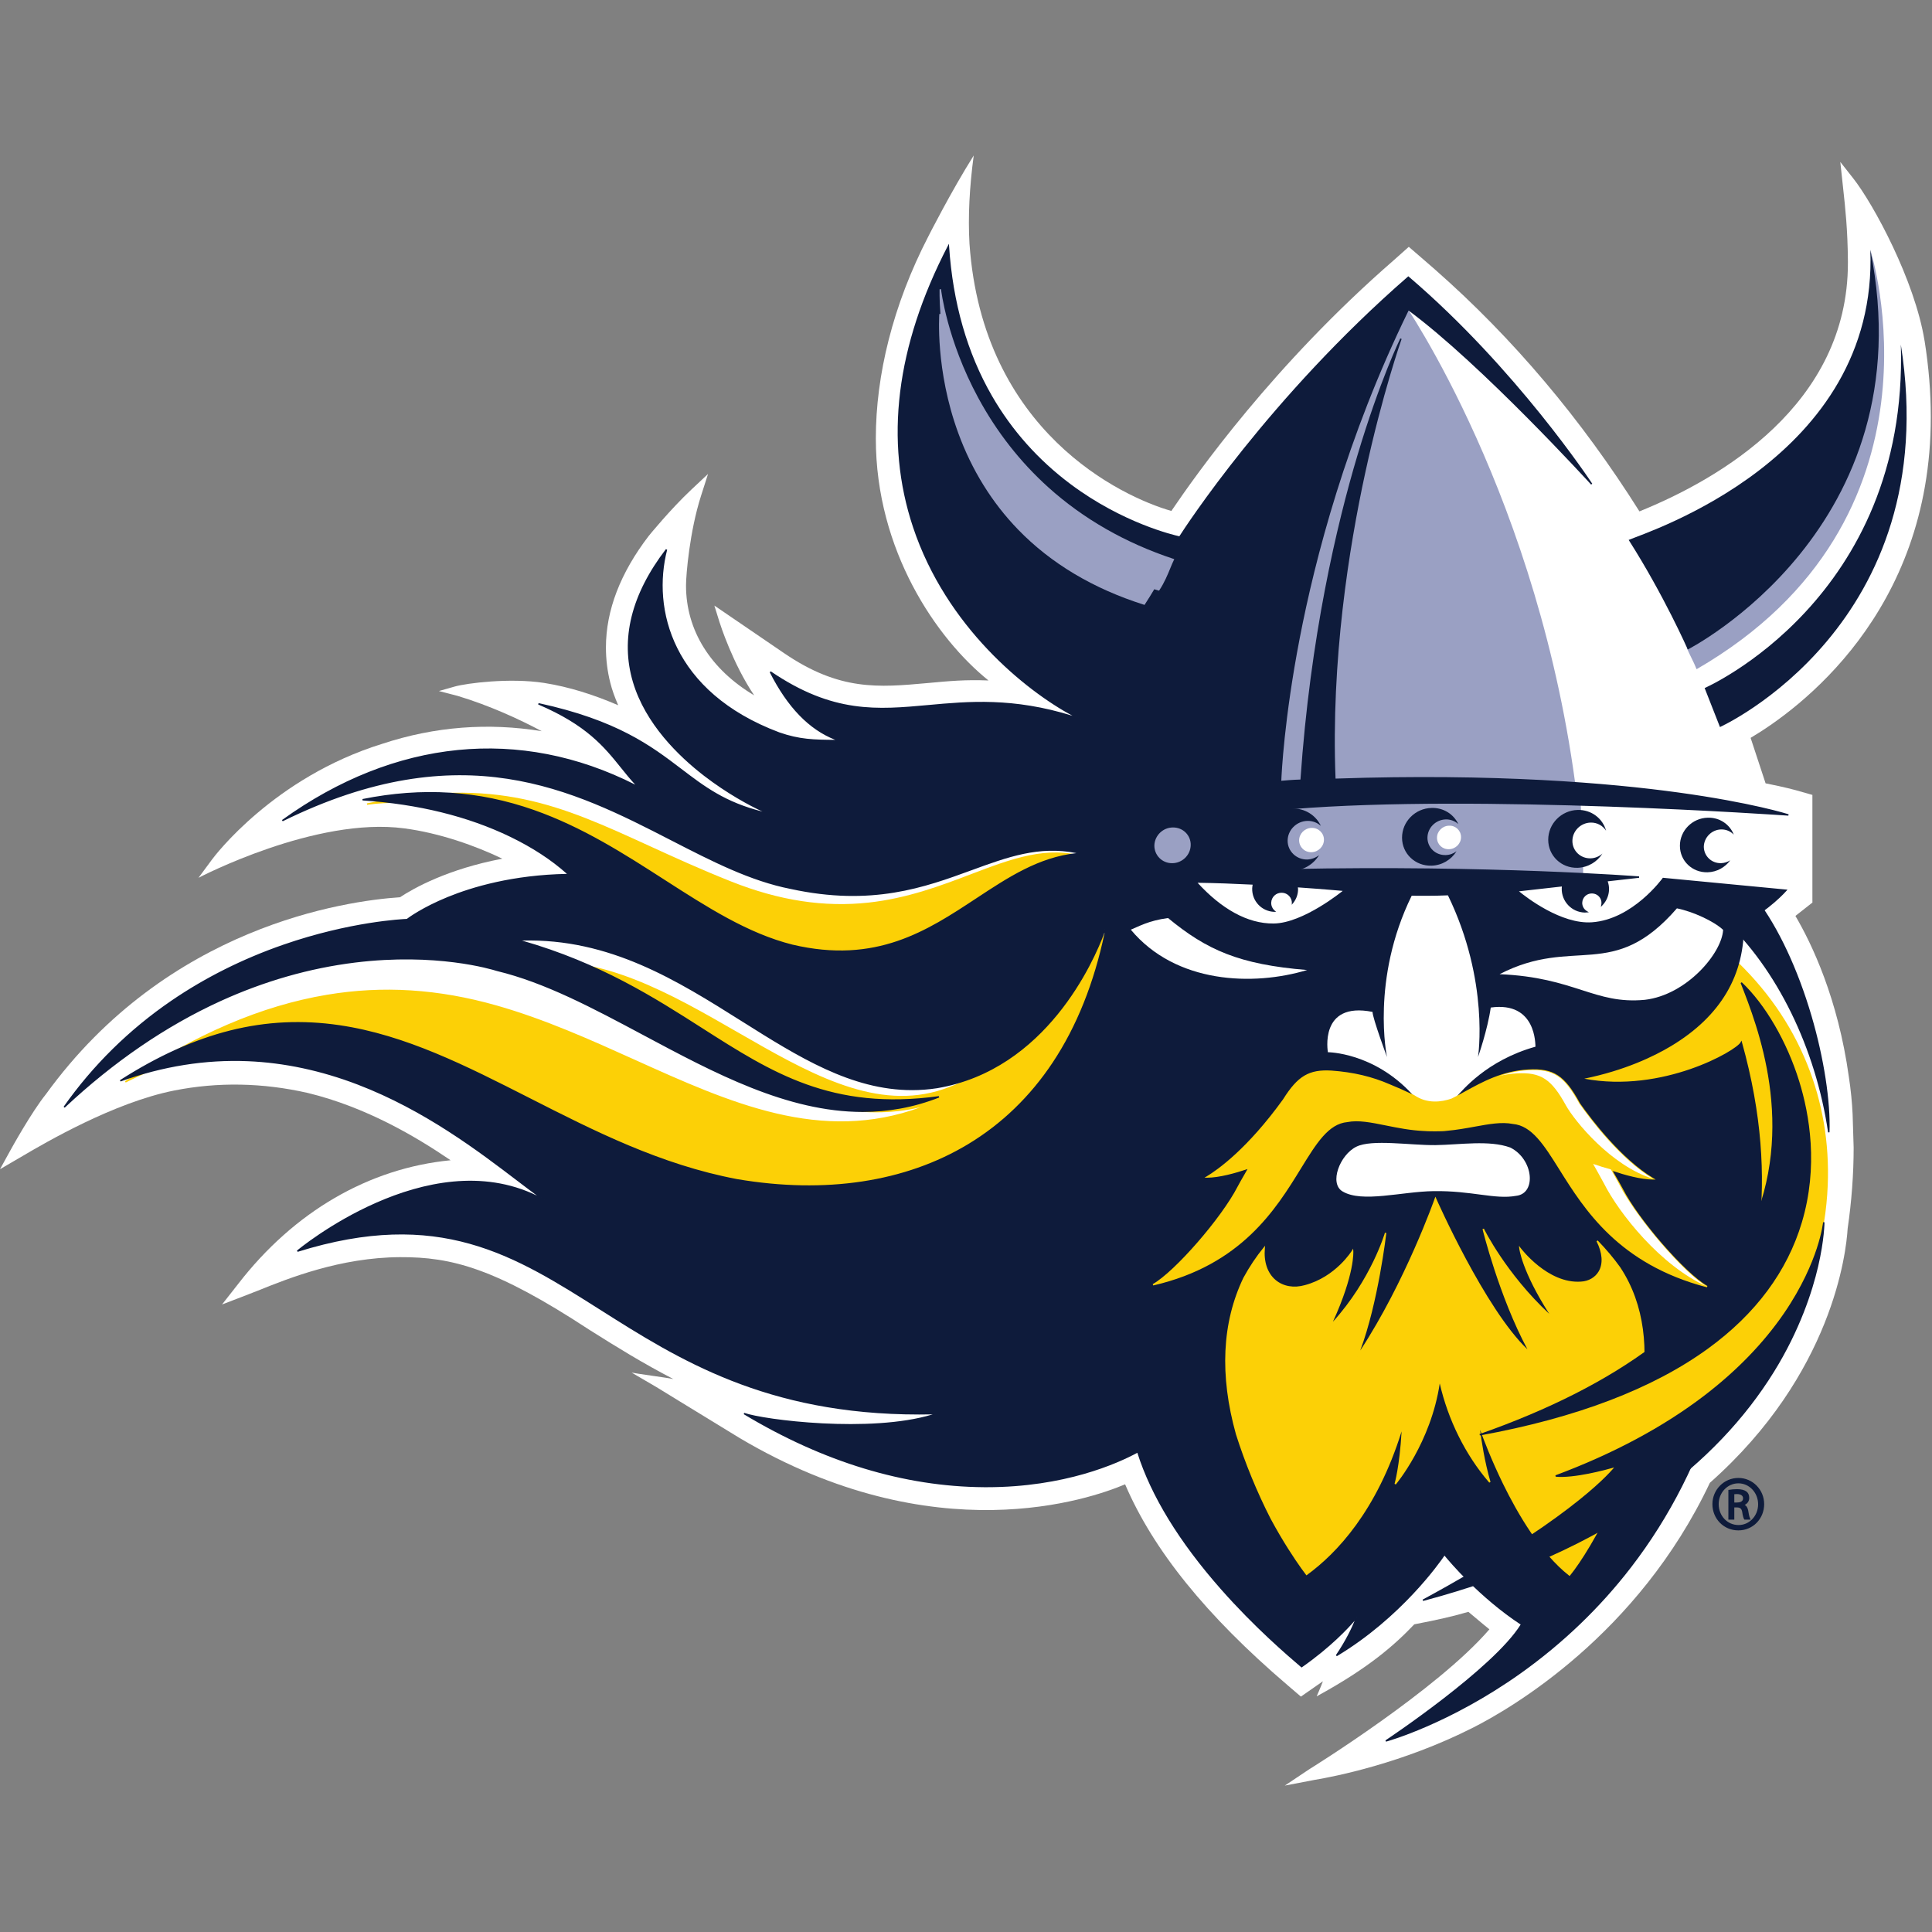 <svg xmlns="http://www.w3.org/2000/svg" xmlns:xlink="http://www.w3.org/1999/xlink" width="200px" height="200px" viewBox="0 0 200 200"><rect x="0" y="0" width="200" height="200" fill="#808080" stroke="none"/><title>augustana-sd</title><desc>Created with Sketch.</desc><g id="augustana-sd" stroke="none" stroke-width="1" fill="none" fill-rule="evenodd"><g id="augustana-sd_BGL" transform="translate(0, 0)"><g id="augustana-sd" transform="translate(0, 16)"><g id="g10" transform="translate(100, 84.425) scale(-1, 1) rotate(-180) translate(-100, -84.425) translate(0, 0.006)" fill-rule="nonzero"><g id="g12"><path d="M96.109,160.387 L96.109,160.387 C92.413,153.243 90.665,145.972 90.665,139.448 C90.665,127.83 96.975,118.705 102.328,114.402 C99.908,114.494 98.361,114.352 96.001,114.132 C90.917,113.674 86.917,113.312 81.181,117.221 L73.951,122.156 L74.475,120.467 C74.543,120.251 75.838,116.174 78.07,112.863 C73.567,115.548 71.016,119.572 71.016,124.235 C71.016,125.369 71.398,129.856 72.568,133.511 L73.294,135.779 L71.557,134.149 C69.415,132.135 67.256,129.488 67.163,129.375 C64.216,125.532 62.726,121.649 62.726,117.82 C62.726,116.577 62.877,115.357 63.171,114.193 C63.361,113.417 63.652,112.634 63.994,111.838 C61.476,112.92 58.954,113.733 56.322,114.148 C52.783,114.696 48.3,114.123 47.056,113.769 C46.157,113.514 45.436,113.308 45.436,113.308 L47.37,112.807 C50.747,111.787 53.868,110.335 56.077,109.152 C50.566,110.05 45.027,109.647 39.562,107.842 C28.342,104.361 22.206,96.22 21.951,95.873 L20.546,93.972 C20.647,94.026 32.695,100.324 41.851,99.091 C45.481,98.619 49.25,97.284 52,95.952 C46.373,94.887 42.836,92.908 41.406,91.961 C35.808,91.585 17.379,89.001 4.753,71.571 C3.252,69.707 1.166,65.925 1.078,65.766 L0,63.807 L2.393,65.205 C4.719,66.569 11.799,70.719 18.038,71.955 C22.546,72.849 27.198,72.765 31.863,71.702 C37.875,70.24 42.998,67.219 46.647,64.735 C38.209,63.916 30.439,59.435 24.629,51.899 L22.986,49.806 L25.056,50.598 L26.685,51.233 C29.874,52.517 35.212,54.667 41.405,54.704 C46.757,54.729 51.253,53.576 60.97,47.21 L61.058,47.154 C63.782,45.434 66.601,43.691 69.71,42.085 C69.241,42.198 65.793,42.655 65.385,42.753 L67.913,41.277 L70.4,39.752 L76.564,35.981 C96.742,24.015 112.9,29.669 116.47,31.19 C119.375,24.402 124.856,17.6 133.258,10.42 L134.668,9.212 C134.668,9.212 136.631,10.579 136.948,10.8 C136.706,10.155 136.299,9.239 136.299,9.239 C141.724,12.197 144.381,14.57 146.407,16.695 C148.769,17.142 150.599,17.567 152.005,17.987 C152.4,17.655 153.564,16.682 153.564,16.682 C153.564,16.682 153.876,16.425 154.183,16.178 C148.803,9.917 135.695,1.792 135.561,1.709 L132.999,0 L136.102,0.594 C138.101,0.926 145.189,2.298 152.488,6 C156.361,7.96 169.557,15.573 177.006,31.345 C189.746,42.626 191.123,55.24 191.267,57.658 C191.676,60.457 191.889,63.294 191.889,66.037 L191.783,69.475 C191.729,70.697 191.596,72.052 191.39,73.386 C190.261,81.501 187.553,87.142 185.861,90.028 C186.382,90.437 187.622,91.412 187.622,91.412 L187.619,91.711 L187.619,102.555 L185.871,103.051 C185.871,103.051 184.831,103.346 182.773,103.754 C182.585,104.323 181.471,107.708 181.223,108.46 C186.116,111.363 199.876,121.343 199.876,141.672 C199.876,144.211 199.664,146.839 199.245,149.484 L199.227,149.581 C198.215,155.816 193.945,163.719 191.837,166.392 L190.507,168.082 L190.788,165.473 C191.036,163.209 191.268,161.072 191.295,157.828 C191.295,157.757 191.295,157.686 191.295,157.616 C191.295,142.932 178.004,135.261 169.715,131.905 C163.722,141.425 156.623,149.844 148.584,156.914 C148.581,156.917 147.432,157.917 147.432,157.917 C147.429,157.918 145.838,159.292 145.838,159.292 L144.272,157.897 C131.854,147.098 123.858,135.78 121.259,131.95 C116.096,133.424 101.714,140.185 100.362,159.608 C100.198,162.393 100.362,165.508 100.8,168.748 C98.462,165.038 96.109,160.387 96.109,160.387" id="path14" fill="#FFFFFF"></path><path d="M161.175,73.05 C169.982,68.374 179.499,74.359 179.499,74.359 C179.499,74.359 185.262,55.318 174.298,34.49 C190.899,47.491 195.045,71.191 179.249,85.755 C177.882,84.853 180.22,79.474 161.175,73.05" id="path16" fill="#FCD006"></path><path d="M179.543,74.473 L179.571,74.38 C179.585,74.333 181.014,69.526 181.084,62.236 C181.147,55.572 180.055,45.423 174.524,34.762 C178.811,38.179 182.393,42.464 184.898,47.171 C187.416,51.908 188.856,57.088 189.06,62.15 C189.235,66.512 188.521,70.714 186.939,74.639 C185.272,78.769 182.683,82.476 179.244,85.66 C179.02,85.481 178.902,85.14 178.742,84.678 C178.395,83.679 177.814,82.008 175.416,79.979 C172.567,77.568 167.839,75.232 161.363,73.035 C165.843,70.723 170.492,71.203 173.617,72.021 C177.047,72.919 179.437,74.406 179.46,74.421 L179.543,74.473 Z M174.344,34.432 L174.232,34.524 C179.888,45.268 181,55.52 180.936,62.228 C180.874,68.947 179.651,73.549 179.456,74.246 C179.003,73.976 176.751,72.69 173.659,71.88 C170.471,71.044 165.711,70.558 161.14,72.985 L160.99,73.065 L161.152,73.12 C167.695,75.327 172.462,77.673 175.321,80.092 C177.687,82.094 178.238,83.678 178.603,84.726 C178.783,85.246 178.914,85.622 179.208,85.816 L179.257,85.848 L179.299,85.809 C182.778,82.602 185.393,78.862 187.075,74.694 C188.667,70.75 189.383,66.527 189.207,62.144 C189.003,57.06 187.557,51.858 185.027,47.102 C182.461,42.277 178.768,37.897 174.344,34.432 L174.344,34.432 Z" id="path18" fill="#FCD006"></path><path d="M37.994,101.605 C55.096,105.219 60.996,99.355 75.666,93.523 C94.458,86.051 102.641,99.091 112.362,96.052 C115.753,91.936 95.032,80.348 88.34,82.046 C71.206,86.812 54.229,103.862 37.994,101.605" id="path20" fill="#FCD006"></path><path d="M40.97,101.88 C44.586,101.88 48.526,101.029 52.922,99.304 C57.951,97.331 63.132,94.409 68.142,91.584 C74.752,87.856 81.587,84.001 88.36,82.117 C90.834,81.49 95.709,82.725 101.082,85.34 C106.271,87.867 110.586,91.016 112.075,93.364 C112.763,94.45 112.845,95.332 112.319,95.988 C108.42,97.198 104.771,95.809 100.547,94.202 C97.482,93.035 94.007,91.713 89.962,91.265 C85.321,90.751 80.636,91.467 75.638,93.454 C72.456,94.719 69.747,95.958 67.127,97.156 C58.339,101.176 51.895,104.123 39.532,101.834 C40.006,101.865 40.485,101.88 40.97,101.88 Z M89.881,81.804 C89.297,81.804 88.774,81.86 88.322,81.975 C81.53,83.864 74.687,87.723 68.069,91.455 C63.064,94.278 57.887,97.197 52.868,99.166 C47.256,101.368 42.394,102.142 38.004,101.531 L37.979,101.677 C51.397,104.513 58.021,101.483 67.189,97.291 C69.807,96.093 72.514,94.855 75.693,93.591 C80.667,91.613 85.33,90.9 89.946,91.412 C93.972,91.858 97.438,93.176 100.495,94.34 C104.752,95.96 108.429,97.359 112.384,96.122 L112.405,96.116 L112.419,96.099 C113.005,95.387 112.932,94.44 112.199,93.285 C110.697,90.916 106.359,87.745 101.147,85.208 C96.636,83.011 92.591,81.804 89.881,81.804 L89.881,81.804 Z" id="path22" fill="#FCD006"></path><path d="M12.98,72.849 C28.348,83.164 40.509,83.777 51.385,80.688 C67.645,76.061 80.881,63.995 96.537,70.631 C81.684,66.205 70.59,79.838 54.586,85.114 C70.091,86.987 83.645,68.073 97.008,71.816 C108.119,75.057 114.481,88.356 114.481,88.356 C114.481,88.356 114.156,59.56 82.009,59.896 C49.855,60.234 38.601,85.794 12.98,72.849" id="path24" fill="#FCD006"></path><path d="M27.018,76.572 C34.714,76.572 41.458,73.232 48.85,69.571 C57.798,65.14 67.94,60.118 82.01,59.969 C89.329,59.895 95.586,61.338 100.608,64.265 C104.623,66.605 107.862,69.893 110.236,74.037 C113.781,80.225 114.316,86.513 114.394,88.019 C113.927,87.111 112.403,84.303 109.969,81.256 C107.244,77.844 102.787,73.425 97.029,71.745 C90.22,69.838 83.441,73.741 76.263,77.873 C69.456,81.791 62.419,85.842 54.928,85.077 C60.507,83.193 65.459,80.325 70.251,77.55 C74.655,75.001 78.814,72.593 83.098,71.159 C87.902,69.551 92.166,69.405 96.515,70.701 L96.565,70.563 C85.699,65.957 75.97,70.348 65.67,74.996 C61.095,77.06 56.365,79.194 51.365,80.617 C45.357,82.324 39.637,82.685 33.879,81.722 C27.411,80.641 20.888,77.921 13.969,73.414 C18.727,75.661 23.003,76.572 27.018,76.572 L27.018,76.572 Z M82.559,59.819 C82.376,59.819 82.193,59.82 82.008,59.822 C67.904,59.97 57.746,65.001 48.784,69.439 C37.297,75.127 27.377,80.04 13.013,72.783 L12.939,72.91 C20.23,77.804 27.071,80.734 33.855,81.868 C39.635,82.834 45.376,82.472 51.405,80.759 C56.416,79.333 61.151,77.196 65.731,75.13 C75.627,70.664 84.994,66.437 95.333,70.234 C93.753,69.863 92.209,69.695 90.695,69.695 C83.524,69.694 77.001,73.472 70.177,77.423 C65.301,80.246 60.258,83.166 54.563,85.043 L54.577,85.187 C62.243,86.113 69.408,81.989 76.337,78.001 C83.487,73.885 90.241,69.997 96.988,71.887 C100.144,72.808 104.939,75.196 109.851,81.345 C112.792,85.026 114.399,88.355 114.415,88.388 L114.555,88.355 C114.554,88.283 114.426,81.055 110.364,73.963 C107.977,69.797 104.72,66.491 100.682,64.137 C95.763,61.271 89.668,59.819 82.559,59.819 L82.559,59.819 Z" id="path26" fill="#FCD006"></path><path d="M163.609,102.366 L163.244,102.372 C159.425,133.24 145.271,153.559 145.271,153.559 C145.271,153.559 132.158,132.4 130.949,102.612 C130.867,100.863 130.673,96.489 130.867,94.139 C141.018,94.255 159.189,94.381 163.886,93.828 C163.886,96.519 163.897,94.601 163.609,102.366" id="path28" fill="#9AA0C3"></path><path d="M164.808,89.297 C161.186,89.039 157.066,92.629 157.066,92.629 L161.771,93.159 C161.757,93.069 161.746,92.979 161.745,92.886 C161.706,91.575 162.736,90.488 164.045,90.45 C164.11,90.448 164.172,90.459 164.236,90.462 C163.92,90.654 163.709,91.001 163.718,91.396 C163.743,91.994 164.231,92.447 164.817,92.427 C165.411,92.418 165.88,91.926 165.856,91.338 C165.854,91.286 165.844,91.236 165.835,91.186 C166.222,91.591 166.471,92.128 166.492,92.734 C166.504,93.068 166.442,93.383 166.328,93.671 L169.674,94.048 C169.674,94.048 154.522,95.238 133.513,94.807 C132.882,94.795 132.595,96.413 132.65,98.019 C133.139,98.594 133.429,98.909 133.429,98.909 C133.429,98.909 133.19,99.037 132.766,99.266 C132.931,100.298 133.261,101.113 133.756,101.157 C153.229,102.752 185.134,100.48 185.134,100.48 C185.134,100.48 170.31,105.267 138.185,104.168 C137.236,127.928 145.027,149.78 145.027,149.78 C145.027,149.78 136.644,132.754 134.692,104.074 C133.845,104.061 132.563,103.938 132.563,103.938 C132.563,103.938 133.238,127.187 145.789,152.808 C153.442,147.178 164.768,134.731 164.768,134.731 C164.768,134.731 157.042,146.54 145.789,156.146 C130.899,143.193 122.119,129.245 122.119,129.245 C122.119,129.245 99.87,133.67 98.177,159.34 C83.356,130.706 104.34,114.025 111.9,110.381 C97.362,115.342 91.58,107.229 79.749,115.285 C81.954,110.943 84.475,109.005 86.884,108.178 C84.426,108.192 82.867,108.182 80.646,108.961 C69.276,113.231 67.472,122.065 68.992,127.953 C56.613,111.787 77.206,101.463 79.775,100.559 C69.912,102.657 70.545,108.777 55.739,111.987 C62.42,109.133 63.462,106.065 66.107,103.356 C47.425,113.074 32.164,102.002 29.233,99.894 C55.532,112.834 67.645,95.678 81.862,92.892 C96.963,89.607 102.621,98.7 111.916,96.499 C101.731,95.765 96.593,83.547 82.009,86.987 C68.794,90.316 58.862,106.348 37.535,102.056 C52.154,101.095 58.456,94.636 58.884,94.31 C47.839,94.15 42.139,89.646 42.139,89.646 C42.139,89.646 19.869,89.005 6.647,70.23 C28.774,90.975 49.925,84.882 51.449,84.399 C65.875,80.927 80.896,64.909 97.198,71.3 C78.268,68.691 73.693,81.96 53.571,87.533 C71.997,88.345 82.028,69.966 97.008,72.266 C108.163,74.156 113.135,85.129 114.38,88.623 C114.392,88.497 114.404,88.372 114.415,88.245 C109.925,66.863 93.867,59.725 76.289,62.71 C52.637,67.189 38.233,89.465 12.455,72.96 C33.655,80.6 49.237,65.627 56.492,60.509 C45.255,66.978 31.56,55.994 30.787,55.325 C59.165,64.173 61.695,37.525 97.052,38.515 C90.627,36.29 79.075,37.779 77.025,38.515 C95.634,27.324 111.052,30.884 117.78,34.559 C121.096,23.986 131.909,14.736 134.743,12.315 C138.581,15.001 140.458,17.453 140.458,17.453 C140.458,17.453 139.884,15.723 138.351,13.462 C145.497,17.739 149.529,23.931 149.529,23.931 C149.529,23.931 152.834,19.754 157.519,16.695 C154.7,12.066 143.461,4.619 143.461,4.619 C143.461,4.619 169.155,11.535 177.825,40.446 C180.713,50.08 184.889,60.334 180.258,76.92 C179.755,75.927 171.784,71.463 163.626,73.178 C165.043,73.464 180.811,76.287 180.446,89.343 C183.098,90.622 184.889,92.685 184.889,92.685 L172.174,93.9 C172.174,93.9 169.11,89.598 164.808,89.297" id="path30" fill="#0E1B3B"></path><path d="M149.522,24.057 L149.586,23.977 C149.619,23.935 152.939,19.773 157.558,16.756 L157.618,16.716 L157.581,16.656 C155.091,12.566 145.943,6.213 143.905,4.829 C145.512,5.336 151.084,7.291 157.354,11.755 C161.706,14.853 165.538,18.535 168.742,22.7 C172.747,27.904 175.78,33.883 177.755,40.466 C178.022,41.358 178.307,42.275 178.581,43.161 C181.292,51.901 184.364,61.802 180.229,76.748 C179.326,75.656 173.724,72.723 167.418,72.722 C166.166,72.722 164.888,72.838 163.61,73.106 L163.612,73.251 L163.723,73.273 C168.055,74.127 171.12,75.603 172.928,76.69 C178.017,79.75 180.521,84.006 180.372,89.341 L180.37,89.389 L180.414,89.41 C182.677,90.501 184.327,92.186 184.736,92.626 L172.208,93.823 C171.903,93.412 168.895,89.509 164.814,89.223 L164.814,89.223 C161.202,88.965 157.06,92.537 157.018,92.574 L156.891,92.684 L161.86,93.243 L161.844,93.147 C161.828,93.043 161.82,92.962 161.817,92.885 C161.782,91.625 162.773,90.57 164.029,90.524 C163.78,90.744 163.637,91.064 163.644,91.398 C163.672,92.038 164.184,92.522 164.82,92.501 C165.128,92.496 165.415,92.37 165.626,92.146 C165.817,91.943 165.925,91.683 165.93,91.408 C166.23,91.79 166.402,92.254 166.419,92.737 C166.43,93.041 166.377,93.346 166.259,93.644 L166.225,93.734 L168.87,94.032 C165.473,94.264 151.587,95.104 133.516,94.734 C133.39,94.731 133.264,94.785 133.157,94.895 C132.667,95.392 132.538,96.89 132.576,98.022 L132.577,98.048 L132.594,98.067 C132.949,98.483 133.201,98.766 133.312,98.889 L132.686,99.226 L132.693,99.278 C132.806,99.982 133.093,101.172 133.75,101.231 C151.436,102.68 179.715,100.915 184.457,100.6 C183.078,100.98 179.512,101.866 173.69,102.664 C166.649,103.63 154.774,104.662 138.188,104.094 L138.114,104.092 L138.111,104.165 C137.84,110.944 138.153,121.952 141.179,135.9 C142.462,141.82 143.817,146.313 144.503,148.443 C143.715,146.622 142.238,142.941 140.66,137.656 C138.527,130.507 135.773,118.875 134.765,104.069 L134.761,104.001 L134.693,104 C133.86,103.987 132.584,103.865 132.571,103.864 L132.488,103.856 L132.49,103.94 C132.492,103.998 132.678,109.861 134.397,118.779 C135.983,127.009 139.235,139.599 145.723,152.84 L145.761,152.921 L145.833,152.868 C152.333,148.086 161.587,138.272 164.144,135.515 C162.175,138.359 155.18,148.019 145.789,156.049 C131.107,143.262 122.269,129.345 122.182,129.206 L122.155,129.162 L122.105,129.172 C122.049,129.184 116.46,130.332 110.739,134.608 C107.378,137.119 104.629,140.202 102.568,143.771 C100.031,148.165 98.536,153.312 98.121,159.072 C92.875,148.824 91.711,139.147 94.661,130.304 C98.281,119.456 107.22,112.718 111.932,110.447 L111.876,110.311 C105.298,112.556 100.438,112.111 96.15,111.718 C90.874,111.235 86.308,110.817 79.946,115.063 C81.839,111.436 84.119,109.205 86.908,108.248 L86.883,108.104 L86.711,108.105 C84.357,108.118 82.801,108.127 80.621,108.892 C69.642,113.015 67.408,121.472 68.835,127.623 C65.447,123.074 64.38,118.586 65.663,114.278 C68.048,106.271 77.949,101.279 79.8,100.628 L79.76,100.486 C75.302,101.435 72.932,103.239 70.423,105.148 C67.435,107.422 64.061,109.991 56.459,111.75 C60.995,109.683 62.724,107.535 64.398,105.455 C64.971,104.743 65.512,104.07 66.16,103.407 L66.073,103.29 C54.337,109.395 41.559,108.344 30.004,100.349 C48.175,108.961 59.525,103.13 69.556,97.976 C73.759,95.817 77.729,93.777 81.876,92.964 C90.258,91.141 95.713,93.136 100.525,94.896 C104.422,96.321 107.788,97.552 111.933,96.571 L111.921,96.426 C107.83,96.131 104.579,93.989 101.138,91.721 C96.017,88.346 90.721,84.856 81.992,86.916 C77.369,88.08 73.165,90.783 68.714,93.645 C64.553,96.32 60.25,99.087 55.224,100.855 C49.693,102.801 44.085,103.207 38.098,102.09 C43.648,101.667 48.618,100.41 52.878,98.352 C55.173,97.244 57.158,95.948 58.778,94.5 C58.852,94.434 58.902,94.389 58.929,94.369 L59.099,94.24 L58.885,94.237 C53.195,94.154 48.957,92.895 46.404,91.852 C43.638,90.723 42.199,89.599 42.185,89.588 L42.166,89.573 L42.142,89.572 C42.086,89.57 36.499,89.383 29.371,86.907 C25.185,85.454 21.296,83.507 17.81,81.122 C13.656,78.28 10.068,74.804 7.134,70.782 C12.049,75.297 17.296,78.845 22.737,81.331 C27.3,83.415 32.02,84.767 36.765,85.348 C45.13,86.372 50.847,84.667 51.471,84.469 C56.47,83.266 61.443,80.61 66.709,77.797 C76.278,72.686 86.167,67.404 96.576,71.145 C85.833,69.843 79.697,73.763 72.616,78.287 C67.571,81.51 61.852,85.163 53.552,87.462 L53.568,87.607 C62.935,88.02 70.036,83.549 76.904,79.226 C83.454,75.104 89.64,71.209 96.997,72.339 C108.646,74.312 113.463,86.271 114.311,88.648 L114.454,88.63 L114.466,88.5 C114.474,88.417 114.482,88.335 114.489,88.251 L114.49,88.24 L114.488,88.23 C113.399,83.046 111.585,78.519 109.097,74.774 C106.75,71.24 103.789,68.381 100.298,66.277 C93.764,62.337 85.458,61.078 76.276,62.637 C68.33,64.142 61.449,67.641 54.794,71.025 C48.177,74.39 41.926,77.569 35.128,78.57 C27.668,79.669 20.635,77.976 13.044,73.244 C17.231,74.674 21.475,75.31 25.668,75.136 C29.436,74.979 33.274,74.162 37.078,72.705 C44.031,70.044 49.616,65.791 53.693,62.685 C54.769,61.867 55.698,61.159 56.534,60.569 L56.455,60.445 C45.916,66.512 33.22,57.152 31.131,55.508 C45.602,59.899 53.313,55.015 62.229,49.367 C70.559,44.091 80,38.114 97.05,38.587 L97.076,38.444 C91.138,36.388 80.627,37.526 77.556,38.284 C85.622,33.531 93.796,31.093 101.858,31.036 C101.952,31.036 102.046,31.036 102.139,31.036 C110.288,31.036 115.757,33.539 117.744,34.625 L117.823,34.668 L117.85,34.582 C120.584,25.865 128.538,17.719 134.747,12.409 C138.499,15.043 140.381,17.474 140.4,17.498 L140.527,17.429 C140.522,17.413 139.981,15.806 138.596,13.696 C145.47,17.909 149.427,23.911 149.466,23.972 L149.522,24.057 Z M143.48,4.548 L143.42,4.681 C143.533,4.755 154.579,12.106 157.418,16.672 C153.16,19.469 150.014,23.22 149.534,23.807 C149.019,23.051 145.018,17.368 138.39,13.398 L138.291,13.503 C139.363,15.086 139.968,16.418 140.23,17.061 C139.567,16.29 137.752,14.332 134.785,12.255 L134.738,12.222 L134.695,12.259 C133.253,13.492 129.875,16.377 126.387,20.331 C122.067,25.23 119.157,29.981 117.737,34.452 C115.676,33.34 110.216,30.888 102.139,30.888 C102.045,30.888 101.951,30.888 101.857,30.889 C93.603,30.946 85.236,33.492 76.986,38.451 L77.049,38.584 C79.03,37.874 90.114,36.458 96.55,38.428 C96.078,38.419 95.611,38.414 95.151,38.414 C79.246,38.414 70.183,44.155 62.15,49.243 C53.19,54.919 45.451,59.821 30.809,55.255 L30.739,55.381 C30.874,55.498 44.225,66.6 55.588,61.072 C54.981,61.519 54.326,62.019 53.604,62.568 C49.534,65.668 43.959,69.913 37.025,72.568 C33.237,74.018 29.413,74.832 25.662,74.988 C21.284,75.171 16.848,74.465 12.48,72.89 L12.415,73.022 C20.249,78.038 27.473,79.847 35.15,78.716 C41.972,77.711 48.233,74.527 54.861,71.157 C61.506,67.777 68.378,64.283 76.302,62.783 C85.447,61.23 93.719,62.482 100.222,66.403 C103.694,68.496 106.639,71.34 108.974,74.855 C111.451,78.582 113.256,83.088 114.341,88.249 C114.34,88.263 114.339,88.277 114.337,88.291 C113.226,85.323 108.314,74.107 97.02,72.194 C96.134,72.057 95.264,71.993 94.41,71.993 C88.117,71.993 82.613,75.458 76.825,79.101 C70.092,83.34 63.133,87.72 54.046,87.476 C62.123,85.165 67.734,81.581 72.695,78.411 C79.89,73.815 86.104,69.845 97.188,71.373 L97.225,71.231 C94.549,70.183 91.908,69.735 89.301,69.735 C81.491,69.734 73.972,73.751 66.639,77.667 C61.382,80.475 56.417,83.127 51.432,84.327 C50.806,84.525 45.117,86.222 36.783,85.202 C32.053,84.622 27.348,83.275 22.799,81.197 C17.173,78.626 11.756,74.919 6.698,70.177 L6.587,70.273 C9.608,74.562 13.357,78.254 17.729,81.246 C21.227,83.638 25.129,85.591 29.327,87.049 C36.236,89.447 41.704,89.703 42.113,89.719 C42.294,89.857 43.733,90.92 46.342,91.986 C48.879,93.023 53.07,94.273 58.69,94.381 C58.687,94.384 58.684,94.387 58.68,94.39 C57.07,95.829 55.096,97.117 52.814,98.22 C48.429,100.338 43.287,101.604 37.531,101.982 L37.521,102.128 C43.741,103.38 49.547,103.009 55.273,100.994 C60.315,99.22 64.626,96.449 68.794,93.769 C73.234,90.914 77.429,88.217 82.027,87.059 C90.693,85.015 95.961,88.486 101.057,91.844 C104.379,94.034 107.525,96.107 111.431,96.53 C107.54,97.304 104.302,96.121 100.576,94.758 C95.745,92.991 90.268,90.988 81.846,92.82 C77.68,93.636 73.701,95.68 69.488,97.845 C59.341,103.058 47.841,108.967 29.266,99.828 L29.19,99.954 L29.228,99.981 C40.884,108.363 53.838,109.648 65.755,103.619 C65.231,104.185 64.768,104.76 64.283,105.362 C62.538,107.531 60.733,109.774 55.71,111.919 L55.755,112.059 C63.909,110.291 67.417,107.621 70.512,105.266 C72.943,103.416 75.063,101.802 78.932,100.83 C77.583,101.447 75.232,102.724 72.896,104.523 C70.243,106.566 66.81,109.91 65.521,114.236 C64.197,118.681 65.345,123.312 68.934,127.997 L69.064,127.935 C67.484,121.818 69.576,113.197 80.672,109.03 C82.75,108.301 84.261,108.267 86.464,108.254 C83.752,109.32 81.531,111.614 79.683,115.252 L79.79,115.346 C86.234,110.958 90.823,111.378 96.136,111.865 C100.242,112.241 104.871,112.665 111.028,110.743 C106.139,113.372 97.951,119.977 94.521,130.258 C91.536,139.207 92.743,149.003 98.111,159.374 L98.233,159.609 L98.25,159.345 C98.636,153.503 100.131,148.289 102.694,143.849 C104.744,140.298 107.479,137.229 110.822,134.729 C116.232,130.685 121.521,129.451 122.085,129.328 C122.643,130.201 131.423,143.746 145.741,156.202 L145.788,156.243 L145.837,156.202 C156.969,146.699 164.751,134.89 164.829,134.771 L164.713,134.682 C164.599,134.806 153.375,147.11 145.816,152.697 C139.363,139.498 136.123,126.956 134.542,118.751 C132.936,110.421 132.669,104.763 132.64,104.019 C132.93,104.045 133.912,104.131 134.623,104.146 C135.636,118.936 138.388,130.556 140.521,137.704 C142.835,145.461 144.94,149.771 144.96,149.814 L145.096,149.756 C145.077,149.701 143.129,144.199 141.322,135.866 C139.658,128.193 137.776,116.483 138.255,104.244 C154.817,104.807 166.679,103.775 173.716,102.809 C181.356,101.761 185.12,100.562 185.157,100.55 L185.129,100.407 C184.81,100.429 153.006,102.66 133.762,101.084 C133.361,101.048 133.029,100.401 132.848,99.306 L133.548,98.929 L133.483,98.859 C133.48,98.856 133.195,98.546 132.723,97.991 C132.678,96.573 132.894,95.372 133.262,94.998 C133.341,94.918 133.418,94.877 133.512,94.881 C154.284,95.307 169.529,94.133 169.679,94.121 L169.682,93.975 L166.43,93.609 C166.531,93.32 166.577,93.025 166.566,92.731 C166.545,92.138 166.305,91.571 165.889,91.135 L165.722,90.959 L165.766,91.218 C165.774,91.26 165.782,91.3 165.783,91.34 C165.793,91.604 165.7,91.853 165.519,92.045 C165.335,92.24 165.086,92.349 164.816,92.353 C164.805,92.354 164.793,92.354 164.782,92.354 C164.245,92.354 163.815,91.938 163.792,91.393 C163.784,91.043 163.969,90.71 164.275,90.526 L164.481,90.401 L164.24,90.389 C164.217,90.388 164.194,90.385 164.171,90.383 C164.13,90.379 164.087,90.374 164.042,90.376 C162.696,90.415 161.632,91.542 161.67,92.888 C161.672,92.946 161.676,93.006 161.685,93.075 L157.246,92.575 C157.976,91.976 161.61,89.143 164.802,89.37 L164.803,89.37 C169.02,89.666 172.083,93.9 172.114,93.943 L172.138,93.978 L185.038,92.745 L184.945,92.637 C184.927,92.616 183.133,90.57 180.521,89.298 C180.655,83.928 178.126,79.644 173.005,76.564 C171.221,75.492 168.223,74.044 164.003,73.179 C172.112,71.651 179.757,76.095 180.192,76.953 L180.277,77.123 L180.328,76.94 C184.538,61.867 181.448,51.906 178.722,43.118 C178.447,42.231 178.163,41.315 177.897,40.424 C175.916,33.821 172.875,27.826 168.857,22.607 C165.642,18.429 161.799,14.737 157.434,11.631 C150.003,6.341 143.545,4.564 143.48,4.548 L143.48,4.548 Z" id="path32" fill="#0E1B3B"></path><path d="M174.63,117.771 C198.333,136.743 193.616,158.985 193.616,158.985 C193.616,158.985 202.581,131.146 175.631,115.568 C175.307,116.4 174.819,117.218 174.63,117.771" id="path34" fill="#9AA0C3"></path><path d="M168.599,128.951 C172.267,123.193 174.718,117.609 174.718,117.609 C174.718,117.609 199.395,130.147 193.616,158.985 C194.446,137.35 170.416,129.741 168.599,128.951" id="path36" fill="#0E1B3B"></path><path d="M120.245,125.362 C119.886,124.641 119.156,123.392 118.45,122.312 C95.473,129.575 97.313,152.335 97.313,152.335 C97.313,152.335 99.418,132.336 120.245,125.362" id="path38" fill="#FFFFFF"></path><path d="M117.061,88.604 C117.918,88.95 118.896,89.54 120.915,89.809 C124.905,86.52 128.245,85.001 135.315,84.427 C129.745,82.745 121.727,83.002 117.061,88.604" id="path40" fill="#FFFFFF"></path><path d="M176.464,113.618 L178.05,109.58 C178.05,109.58 201.358,120.113 196.776,149.167 C197.57,122.819 176.464,113.618 176.464,113.618" id="path42" fill="#0E1B3B"></path><path d="M135.321,95.868 C134.207,95.85 133.295,96.72 133.295,97.81 C133.295,98.909 134.207,99.836 135.335,99.865 C135.88,99.879 136.373,99.68 136.737,99.348 C136.22,100.447 135.077,101.19 133.742,101.151 C131.921,101.099 130.453,99.608 130.458,97.823 C130.458,96.04 131.921,94.636 133.742,94.694 C134.936,94.726 135.974,95.377 136.552,96.321 C136.209,96.055 135.787,95.885 135.321,95.868" id="path44" fill="#0E1B3B"></path><path d="M166.543,97.827 C166.543,96.572 165.515,95.53 164.244,95.496 C162.964,95.452 161.935,96.441 161.935,97.685 C161.935,98.932 162.964,99.978 164.244,100.008 C165.515,100.052 166.543,99.066 166.543,97.827" id="path46" fill="#FFFFFF"></path><path d="M164.662,95.99 C163.618,95.961 162.774,96.764 162.774,97.787 C162.774,98.805 163.618,99.666 164.662,99.69 C165.338,99.708 165.928,99.367 166.261,98.847 C165.917,100.121 164.728,101.04 163.313,100.999 C161.626,100.951 160.271,99.575 160.271,97.911 C160.271,96.266 161.621,94.958 163.313,95.01 C164.395,95.044 165.344,95.631 165.885,96.482 C165.556,96.191 165.13,96.003 164.662,95.99" id="path48" fill="#0E1B3B"></path><path d="M178.169,95.491 C177.184,95.458 176.391,96.222 176.378,97.183 C176.391,98.144 177.184,98.953 178.158,98.981 C178.687,98.996 179.155,98.784 179.481,98.439 C179.07,99.502 178.013,100.239 176.778,100.195 C175.189,100.157 173.899,98.856 173.904,97.289 C173.899,95.725 175.184,94.498 176.778,94.546 C177.737,94.574 178.589,95.062 179.115,95.788 C178.84,95.61 178.517,95.5 178.169,95.491" id="path50" fill="#0E1B3B"></path><path d="M134.358,92.982 C134.364,92.9 134.378,92.819 134.375,92.734 C134.358,92.126 134.105,91.587 133.714,91.182 C133.724,91.233 133.733,91.284 133.734,91.338 C133.756,91.926 133.284,92.418 132.702,92.427 C132.109,92.447 131.617,91.994 131.595,91.396 C131.584,91.001 131.796,90.654 132.112,90.462 C132.049,90.459 131.986,90.448 131.921,90.45 C130.607,90.488 129.585,91.575 129.627,92.886 C129.631,93.016 129.653,93.141 129.676,93.265 C127.803,93.36 125.838,93.434 123.972,93.46 C126.402,90.803 129.116,89.207 131.854,89.243 C134.913,89.274 138.996,92.619 138.996,92.619 C138.996,92.619 137.093,92.792 134.358,92.982" id="path52" fill="#FFFFFF"></path><path d="M121.482,126.987 C116.505,128.637 112.144,131.132 108.518,134.4 C105.617,137.015 103.178,140.129 101.268,143.656 C98.015,149.664 97.421,154.854 97.415,154.907 L97.268,154.902 C97.267,154.877 97.233,153.916 97.353,152.342 L97.239,152.341 C97.235,152.284 96.806,146.559 99.196,140.022 C100.6,136.181 102.688,132.815 105.401,130.015 C108.792,126.518 113.175,123.902 118.428,122.242 L118.481,122.225 L118.512,122.272 C118.84,122.774 119.181,123.325 119.489,123.846 C119.638,123.802 119.784,123.756 119.934,123.714 L119.986,123.7 L120.016,123.744 C120.53,124.513 120.875,125.353 121.152,126.028 C121.288,126.36 121.406,126.646 121.525,126.884 L121.563,126.96 L121.482,126.987" id="path54" fill="#9AA0C3"></path><path d="M137.055,97.92 C137.055,97.217 136.47,96.644 135.77,96.624 C135.056,96.606 134.494,97.15 134.485,97.848 C134.485,98.537 135.056,99.121 135.77,99.139 C136.47,99.163 137.055,98.614 137.055,97.92" id="path56" fill="#FFFFFF"></path><path d="M149.655,96.328 C148.612,96.299 147.773,97.093 147.769,98.116 C147.773,99.139 148.612,99.985 149.655,100.018 C150.165,100.032 150.626,99.846 150.966,99.533 C150.487,100.556 149.428,101.247 148.19,101.205 C146.498,101.166 145.139,99.79 145.139,98.126 C145.139,96.477 146.501,95.181 148.19,95.23 C149.286,95.26 150.245,95.858 150.782,96.726 C150.467,96.486 150.08,96.335 149.655,96.328" id="path58" fill="#0E1B3B"></path><path d="M151.245,98.188 C151.249,97.519 150.691,96.951 150.004,96.935 C149.307,96.911 148.757,97.436 148.757,98.126 C148.757,98.788 149.317,99.355 150.004,99.369 C150.691,99.398 151.245,98.862 151.245,98.188" id="path60" fill="#FFFFFF"></path><path d="M123.261,97.35 C123.24,96.328 122.381,95.487 121.345,95.487 C120.303,95.478 119.488,96.304 119.499,97.332 C119.533,98.346 120.383,99.185 121.421,99.185 C122.463,99.197 123.291,98.371 123.261,97.35" id="path62" fill="#9AA0C3"></path><path d="M155.235,83.996 C162.96,87.988 166.955,83.164 173.594,90.812 C175.253,90.478 177.418,89.483 178.377,88.585 C178.249,86.162 174.593,81.843 170.272,81.343 C165.038,80.847 163.043,83.67 155.235,83.996" id="path64" fill="#FFFFFF"></path><path d="M178.485,89.732 C183.126,85.421 187.848,77.648 189.317,67.629 C189.54,73.93 186.658,85.32 181.796,91.725 C180.695,91.069 178.927,89.951 178.485,89.732" id="path66" fill="#0E1B3B"></path><path d="M178.612,89.715 C183.907,84.757 187.845,76.887 189.254,68.502 C189.229,71.592 188.552,75.665 187.392,79.617 C185.98,84.434 183.986,88.697 181.776,91.628 C181.372,91.386 180.884,91.086 180.41,90.795 C179.66,90.334 178.948,89.896 178.612,89.715 Z M189.244,67.618 C187.967,76.332 183.926,84.578 178.435,89.678 L178.356,89.75 L178.452,89.798 C178.724,89.933 179.506,90.413 180.333,90.921 C180.829,91.226 181.342,91.541 181.757,91.789 L181.814,91.823 L181.854,91.77 C184.091,88.823 186.107,84.522 187.534,79.659 C188.81,75.309 189.503,70.81 189.391,67.627 L189.244,67.618 L189.244,67.618 Z" id="path68" fill="#0E1B3B"></path><path d="M150.788,71.328 C151.347,71.898 153.835,75.057 158.951,76.491 C158.927,76.634 159.08,81.205 154.322,80.544 C153.995,78.231 153.003,75.421 153.003,75.421 C153.003,75.421 154.231,83.231 149.89,92.159 C148.345,92.089 146.925,92.117 146.137,92.117 C141.879,83.441 143.58,75.421 143.58,75.421 C143.58,75.421 142.084,79.464 142.084,80.092 C136.511,81.205 137.464,75.918 137.464,75.918 C137.464,75.918 142.165,75.918 146.162,71.598 C147.261,70.474 149.72,70.212 150.788,71.328" id="path70" fill="#FFFFFF"></path><path d="M167.912,61.778 C167.664,62.255 167.05,63.284 166.792,63.758 C168.041,63.329 169.817,62.811 171.129,62.811 C167.776,64.823 164.709,68.871 163.504,70.581 C161.937,73.45 160.806,74.203 158.226,74.058 C154.792,73.89 152.285,72.007 150.282,71.047 C149.338,70.722 147.776,70.44 146.381,71.401 C145.333,71.896 144.513,72.26 143.842,72.528 C142.384,73.161 140.506,73.748 137.84,73.943 C135.668,74.074 134.456,73.508 132.89,71.01 C131.778,69.466 128.458,65.116 124.952,63.002 C126.261,63.002 128.049,63.525 129.303,63.955 C129.043,63.485 128.423,62.44 128.179,61.968 C126.522,58.733 121.68,53.155 119.367,51.846 C134.139,55.254 134.276,68.298 139.465,68.758 C141.531,69.169 144.216,67.969 147.467,67.833 C147.665,67.805 149.312,67.775 149.734,67.852 C152.539,68.102 154.745,68.933 156.614,68.566 C161.81,68.107 161.877,55.541 176.716,51.655 C174.419,52.957 169.561,58.538 167.912,61.778" id="path72" fill="#FCD006"></path><path d="M155.593,68.732 C155.949,68.732 156.292,68.704 156.628,68.638 C158.663,68.459 159.936,66.427 161.548,63.854 C164.079,59.812 167.53,54.301 176.262,51.854 C173.825,53.529 169.404,58.684 167.845,61.745 C167.704,62.019 167.442,62.472 167.19,62.91 C167.008,63.225 166.837,63.522 166.727,63.723 L166.636,63.89 L166.815,63.828 C167.982,63.427 169.595,62.954 170.857,62.892 C167.571,64.963 164.591,68.91 163.444,70.538 C161.888,73.387 160.769,74.127 158.23,73.985 C155.584,73.855 153.457,72.682 151.748,71.739 C151.243,71.46 150.765,71.197 150.314,70.981 C149.261,70.617 147.723,70.387 146.338,71.341 C145.313,71.824 144.484,72.192 143.815,72.46 C141.976,73.258 140.077,73.706 137.834,73.869 C135.572,74.006 134.43,73.329 132.953,70.97 C131.741,69.289 128.605,65.219 125.223,63.083 C126.483,63.146 128.103,63.621 129.278,64.025 L129.458,64.087 L129.367,63.919 C129.263,63.729 129.1,63.446 128.926,63.145 C128.674,62.709 128.39,62.214 128.244,61.934 C126.667,58.853 122.209,53.668 119.788,52.023 C128.542,54.198 132.009,59.834 134.55,63.968 C136.16,66.585 137.432,68.652 139.458,68.831 C140.617,69.062 141.955,68.792 143.504,68.479 C144.692,68.239 146.038,67.967 147.47,67.907 C147.655,67.881 149.3,67.848 149.72,67.925 C150.784,68.019 151.737,68.193 152.659,68.361 C153.731,68.556 154.697,68.732 155.593,68.732 L155.593,68.732 Z M176.697,51.583 C167.561,53.976 164.013,59.64 161.423,63.776 C159.833,66.314 158.577,68.319 156.607,68.493 C155.451,68.719 154.169,68.486 152.685,68.216 C151.76,68.047 150.803,67.873 149.741,67.778 C149.324,67.703 147.681,67.728 147.457,67.76 C146.02,67.82 144.668,68.093 143.475,68.334 C141.941,68.644 140.618,68.912 139.479,68.685 C137.519,68.511 136.264,66.472 134.677,63.891 C132.078,59.667 128.521,53.882 119.383,51.774 L119.33,51.91 C121.614,53.203 126.456,58.767 128.114,62.002 C128.261,62.285 128.545,62.781 128.798,63.219 C128.926,63.44 129.047,63.652 129.144,63.823 C127.888,63.401 126.202,62.928 124.952,62.928 L124.687,62.928 L124.914,63.065 C126.062,63.757 129.133,65.922 132.83,71.053 C134.341,73.464 135.512,74.158 137.844,74.017 C140.105,73.852 142.019,73.4 143.871,72.596 C144.542,72.328 145.373,71.958 146.411,71.468 C147.756,70.544 149.244,70.768 150.258,71.117 C150.697,71.328 151.174,71.59 151.677,71.868 C153.398,72.818 155.543,74.001 158.222,74.132 C160.833,74.278 161.982,73.522 163.57,70.616 C164.733,68.964 167.814,64.886 171.166,62.874 L171.395,62.737 L171.129,62.737 C169.875,62.737 168.198,63.207 166.949,63.627 C167.051,63.445 167.181,63.219 167.318,62.983 C167.571,62.544 167.833,62.09 167.977,61.812 L167.977,61.812 C169.621,58.584 174.458,53.019 176.752,51.719 L176.697,51.583 L176.697,51.583 Z" id="path74" fill="#FCD006"></path><path d="M167.662,53.62 C166.914,54.655 166.157,55.537 165.338,56.382 C166.662,53.766 165.3,52.18 163.665,52.098 C160.142,51.851 157.346,55.622 157.346,55.622 C157.346,55.622 157.585,53.185 160.751,48.395 C155.936,52.706 153.543,57.625 153.543,57.625 C153.543,57.625 155.313,50.354 158.398,44.809 C153.866,48.775 148.598,60.765 148.598,60.765 C148.598,60.765 145.436,51.74 140.489,44.422 C142.547,49.41 143.439,57.212 143.439,57.212 C143.439,57.212 141.983,52.142 137.72,47.625 C140.209,52.907 140.02,55.35 140.02,55.35 C140.02,55.35 138.363,52.601 135.101,51.737 C132.771,51.075 130.587,52.547 130.867,55.652 C130.255,54.912 129.519,53.882 128.782,52.536 C126.233,47.216 126.599,41.457 128.017,36.381 C129.063,33.087 130.347,30.101 131.598,27.662 C132.879,25.277 134.095,23.475 134.751,22.553 L135.257,21.865 C137.989,23.854 142.525,28.241 145.198,37.267 C145.01,33.14 144.436,31.221 144.436,31.221 C144.436,31.221 148.199,35.632 149.026,42.046 C150.349,35.765 153.768,31.951 154.225,31.411 C153.356,34.39 153.074,37.457 153.074,37.457 C153.074,37.457 156.82,26.209 162.476,21.799 C163.609,23.188 165.481,26.18 167.229,30.065 C166.636,29.687 166.015,29.328 165.358,28.997 C169.129,35.034 172.746,45.932 167.662,53.62" id="path76" fill="#FCD006"></path><path d="M153.144,37.48 C153.153,37.453 154.098,34.633 155.722,31.313 C157.208,28.272 159.58,24.18 162.465,21.902 C163.513,23.206 165.315,26.034 167.06,29.871 C166.499,29.521 165.951,29.213 165.391,28.932 L165.156,28.814 L165.295,29.037 C168.639,34.39 172.888,45.583 167.6,53.578 C166.985,54.431 166.34,55.212 165.591,56.009 C166.049,54.915 166.063,53.915 165.625,53.161 C165.235,52.491 164.504,52.067 163.669,52.025 C163.557,52.017 163.446,52.013 163.335,52.013 C160.471,52.013 158.123,54.567 157.467,55.352 C157.63,54.587 158.291,52.251 160.812,48.436 L160.702,48.34 C156.875,51.767 154.553,55.619 153.773,57.034 C154.271,55.17 155.931,49.393 158.462,44.845 L158.35,44.754 C154.149,48.429 149.266,59.097 148.605,60.567 C148.137,59.278 145.07,51.068 140.55,44.381 L140.42,44.45 C142.084,48.482 142.992,54.425 143.271,56.486 C142.704,54.93 141.07,51.067 137.774,47.574 L137.654,47.656 C139.461,51.492 139.939,54.078 139.953,55.116 C139.498,54.468 137.863,52.393 135.119,51.665 C133.944,51.331 132.797,51.531 131.973,52.213 C131.126,52.914 130.706,54.048 130.776,55.425 C130.087,54.564 129.438,53.581 128.847,52.5 C126.645,47.905 126.389,42.487 128.087,36.401 C129.032,33.429 130.268,30.418 131.663,27.695 C132.959,25.282 134.192,23.465 134.811,22.596 L135.273,21.968 C138.387,24.254 142.602,28.761 145.128,37.287 L145.272,37.263 C145.129,34.134 144.759,32.253 144.591,31.535 C145.396,32.581 148.252,36.618 148.953,42.056 L149.098,42.062 C149.9,38.25 151.659,34.587 154.061,31.718 C153.273,34.564 153.004,37.421 153.001,37.451 L153.144,37.48 Z M162.488,21.697 L162.43,21.741 C159.498,24.028 157.091,28.174 155.587,31.25 C154.409,33.663 153.587,35.811 153.22,36.822 C153.351,35.766 153.674,33.564 154.296,31.432 L154.169,31.364 L154.11,31.433 C151.696,34.248 149.905,37.856 149.042,41.629 C148.119,35.485 144.527,31.216 144.492,31.172 L144.364,31.241 C144.37,31.259 144.882,33.011 145.093,36.669 C142.524,28.421 138.368,24.04 135.3,21.806 L135.241,21.762 L134.692,22.51 C134.07,23.382 132.833,25.206 131.533,27.626 C130.134,30.358 128.894,33.377 127.946,36.359 C126.237,42.483 126.496,47.935 128.715,52.567 C129.355,53.736 130.059,54.789 130.81,55.699 L130.962,55.883 L130.94,55.646 C130.811,54.214 131.212,53.035 132.068,52.326 C132.853,51.676 133.951,51.487 135.08,51.808 C138.277,52.655 139.94,55.361 139.957,55.388 L140.075,55.586 L140.093,55.356 C140.101,55.258 140.246,52.964 137.985,48.019 C141.944,52.384 143.354,57.183 143.368,57.233 L143.512,57.204 C143.503,57.129 142.672,49.984 140.811,45.039 C145.478,52.159 148.497,60.702 148.527,60.79 L148.59,60.966 L148.665,60.795 C148.716,60.678 153.727,49.344 158.12,45.162 C155.195,50.6 153.488,57.536 153.471,57.607 L153.609,57.657 C153.632,57.609 155.908,52.995 160.374,48.839 C157.53,53.274 157.275,55.591 157.272,55.615 L157.246,55.88 L157.405,55.666 C157.433,55.628 160.215,51.927 163.66,52.172 C164.447,52.211 165.133,52.609 165.497,53.235 C165.963,54.037 165.882,55.142 165.272,56.348 L165.391,56.433 C166.278,55.517 167.018,54.637 167.722,53.663 L167.723,53.661 C172.978,45.714 168.898,34.65 165.559,29.184 C166.102,29.465 166.639,29.775 167.189,30.128 L167.397,30.261 L167.296,30.034 C165.489,26.015 163.6,23.061 162.533,21.752 L162.488,21.697 L162.488,21.697 Z" id="path78" fill="#FCD006"></path><path d="M163.479,70.621 C161.926,73.452 160.798,74.196 158.226,74.058 C157.137,74.005 156.135,73.776 155.222,73.461 C155.783,73.6 156.391,73.695 157.038,73.728 C159.517,73.862 160.607,73.141 162.11,70.402 C163.022,68.775 166.762,64.178 171.129,62.811 C167.762,64.836 164.665,68.928 163.479,70.621" id="path80" fill="#FFFFFF"></path><path d="M167.61,62.267 C167.427,62.614 167.056,63.26 166.759,63.786 C166.103,63.962 165.455,64.169 164.918,64.356 C165.178,63.882 165.789,62.825 166.034,62.347 C167.591,59.259 171.889,53.817 176.716,51.655 C174.326,53.021 169.317,58.867 167.61,62.267" id="path82" fill="#FFFFFF"></path><path d="M156.946,61.052 C154.755,60.65 152.39,61.596 148.407,61.539 C145.091,61.493 141,60.296 138.977,61.511 C137.572,62.342 138.695,65.297 140.411,66.138 C142.027,66.936 145.99,66.273 148.598,66.302 C151.157,66.339 154.149,66.845 156.335,66.055 C158.742,64.867 159.092,61.286 156.946,61.052" id="path84" fill="#FFFFFF"></path><path d="M165.207,40.225 C165.207,40.225 187.69,47.402 187.107,67.337 C187.9,63.868 194.972,44.13 164.363,32.835 C165.101,36.003 165.207,40.225 165.207,40.225" id="path86" fill="#FCD006"></path><path d="M165.28,40.171 C165.264,39.683 165.126,35.884 164.465,32.953 C176.656,37.475 184.267,43.86 187.086,51.931 C189.35,58.413 187.853,64.159 187.215,66.612 C187.207,66.641 187.199,66.669 187.192,66.697 C187.211,62.377 186.137,58.329 183.995,54.654 C182.198,51.57 179.649,48.741 176.42,46.247 C171.201,42.215 165.851,40.361 165.28,40.171 L165.28,40.171 Z M164.259,32.719 L164.291,32.853 C165.019,35.976 165.132,40.184 165.133,40.226 L165.134,40.278 L165.184,40.295 C165.24,40.313 170.86,42.136 176.333,46.366 C179.547,48.849 182.082,51.663 183.868,54.73 C186.101,58.562 187.166,62.803 187.034,67.335 L187.18,67.354 C187.222,67.166 187.285,66.927 187.358,66.649 C188,64.183 189.504,58.406 187.225,51.882 C184.381,43.74 176.697,37.309 164.388,32.766 L164.259,32.719 L164.259,32.719 Z" id="path88" fill="#FCD006"></path><path d="M180.258,83.107 C188.87,74.933 198.179,44.489 153.185,36.319 C192.623,50.173 183.561,74.705 180.258,83.107" id="path90" fill="#0E1B3B"></path><path d="M180.451,82.816 C181.304,80.637 182.736,76.854 183.335,72.385 C184.059,66.983 183.372,61.939 181.291,57.395 C177.291,48.656 168.14,41.65 154.087,36.562 C163.618,38.388 171.252,41.36 176.785,45.4 C181.655,48.956 184.886,53.314 186.388,58.352 C188.101,64.093 187.181,69.421 186.11,72.879 C184.894,76.8 182.792,80.484 180.451,82.816 L180.451,82.816 Z M153.198,36.246 L153.16,36.388 C167.673,41.486 177.092,48.575 181.157,57.457 C186.055,68.157 181.944,78.614 180.189,83.08 L180.308,83.16 C182.764,80.83 184.986,77.003 186.25,72.923 C187.328,69.445 188.253,64.086 186.53,58.31 C185.018,53.24 181.769,48.857 176.872,45.281 C171.146,41.099 163.18,38.059 153.198,36.246 L153.198,36.246 Z" id="path92" fill="#0E1B3B"></path><path d="M161.046,32.051 C187.213,41.817 188.798,58.314 188.798,58.314 C188.798,58.314 188.723,30.202 147.3,19.184 C163.845,28.147 167.295,33.069 167.295,33.069 C167.295,33.069 163.267,31.837 161.046,32.051" id="path94" fill="#0E1B3B"></path><path d="M167.479,33.202 L167.355,33.027 C167.322,32.977 163.787,28.1 147.885,19.418 C157.061,21.92 164.907,25.48 171.211,30.003 C176.363,33.697 180.503,38.041 183.516,42.911 C186.195,47.244 187.47,51.201 188.066,53.758 C188.387,55.131 188.552,56.258 188.636,57.048 C188.538,56.637 188.401,56.136 188.212,55.561 C187.702,54.006 186.695,51.571 184.796,48.803 C182.662,45.693 179.86,42.804 176.466,40.216 C172.303,37.041 167.234,34.313 161.393,32.103 C163.626,32.029 167.235,33.128 167.273,33.139 L167.479,33.202 Z M147.319,19.112 L147.266,19.249 C161.872,27.162 166.299,31.972 167.095,32.932 C166.216,32.681 162.949,31.794 161.038,31.977 L161.019,32.12 C166.982,34.345 172.148,37.109 176.377,40.333 C179.757,42.912 182.549,45.79 184.674,48.886 C186.563,51.64 187.564,54.061 188.072,55.607 C188.621,57.279 188.724,58.311 188.725,58.321 L188.872,58.314 C188.872,58.296 188.861,56.516 188.212,53.732 C187.613,51.165 186.336,47.192 183.646,42.842 C180.623,37.953 176.471,33.594 171.303,29.886 C164.845,25.253 156.776,21.628 147.319,19.112 L147.319,19.112 Z" id="path96" fill="#0E1B3B"></path><path d="M179.461,29.231 L179.801,29.231 C180.188,29.231 180.515,29.373 180.515,29.736 C180.515,29.994 180.328,30.252 179.801,30.252 C179.649,30.252 179.543,30.239 179.461,30.227 L179.461,29.231 Z M179.461,27.604 L178.992,27.604 L178.992,30.544 C179.239,30.579 179.473,30.614 179.824,30.614 C180.269,30.614 180.562,30.52 180.737,30.392 C180.913,30.263 181.006,30.064 181.006,29.783 C181.006,29.396 180.748,29.162 180.433,29.068 L180.433,29.045 C180.691,28.997 180.866,28.764 180.925,28.331 C180.995,27.874 181.065,27.697 181.112,27.604 L180.621,27.604 C180.55,27.697 180.48,27.967 180.421,28.354 C180.351,28.728 180.163,28.868 179.789,28.868 L179.461,28.868 L179.461,27.604 Z M179.953,31.364 C178.793,31.364 177.844,30.368 177.844,29.138 C177.844,27.885 178.793,26.902 179.964,26.902 C181.135,26.89 182.073,27.885 182.073,29.126 C182.073,30.368 181.135,31.364 179.964,31.364 L179.953,31.364 Z M179.964,31.774 C181.405,31.774 182.553,30.602 182.553,29.138 C182.553,27.651 181.405,26.492 179.953,26.492 C178.512,26.492 177.341,27.651 177.341,29.138 C177.341,30.602 178.512,31.774 179.953,31.774 L179.964,31.774 L179.964,31.774 Z" id="path98" fill="#0E1B3B"></path><path d="M179.534,29.305 L179.801,29.305 C180.04,29.305 180.442,29.36 180.442,29.736 C180.442,30.017 180.208,30.178 179.801,30.178 C179.69,30.178 179.604,30.171 179.534,30.163 L179.534,29.305 Z M179.801,29.158 L179.388,29.158 L179.388,30.291 L179.451,30.3 C179.536,30.312 179.645,30.324 179.801,30.324 C180.381,30.324 180.589,30.02 180.589,29.736 C180.589,29.374 180.294,29.158 179.801,29.158 Z M180.66,27.677 L181,27.677 C180.955,27.796 180.904,27.983 180.853,28.319 C180.816,28.589 180.711,28.92 180.42,28.972 L180.36,28.983 L180.36,29.123 L180.413,29.138 C180.57,29.184 180.934,29.341 180.934,29.783 C180.934,30.034 180.856,30.215 180.693,30.332 C180.564,30.428 180.308,30.54 179.824,30.54 C179.507,30.54 179.289,30.512 179.065,30.48 L179.065,27.677 L179.388,27.677 L179.388,28.941 L179.789,28.941 C180.207,28.941 180.418,28.77 180.493,28.367 C180.561,27.922 180.625,27.746 180.66,27.677 L180.66,27.677 Z M181.23,27.531 L180.584,27.531 L180.562,27.561 C180.483,27.664 180.411,27.927 180.349,28.342 C180.287,28.672 180.135,28.796 179.789,28.796 L179.534,28.796 L179.534,27.531 L178.92,27.531 L178.92,30.607 L179.004,30.619 C179.248,30.654 179.478,30.687 179.824,30.687 C180.239,30.687 180.57,30.605 180.78,30.451 C180.98,30.304 181.08,30.079 181.08,29.783 C181.08,29.461 180.908,29.199 180.612,29.059 C180.778,28.968 180.94,28.768 180.997,28.34 C181.065,27.898 181.133,27.727 181.178,27.636 L181.23,27.531 Z M179.953,31.29 C178.831,31.29 177.918,30.324 177.918,29.138 C177.918,27.925 178.817,26.974 179.964,26.974 C179.971,26.974 179.977,26.974 179.983,26.974 C180.498,26.974 180.985,27.176 181.356,27.545 C181.771,27.955 182,28.517 182,29.126 C182,30.319 181.087,31.29 179.964,31.29 L179.953,31.29 Z M179.985,26.828 C178.748,26.814 177.771,27.835 177.771,29.138 C177.771,30.406 178.75,31.437 179.953,31.437 L179.964,31.437 C181.167,31.437 182.146,30.401 182.146,29.126 C182.146,28.478 181.902,27.88 181.46,27.442 C181.06,27.045 180.536,26.828 179.985,26.828 L179.985,26.828 Z M179.953,31.7 C178.553,31.7 177.414,30.55 177.414,29.138 C177.414,27.695 178.529,26.564 179.953,26.564 C181.369,26.564 182.479,27.695 182.479,29.138 C182.479,30.575 181.374,31.7 179.964,31.7 L179.953,31.7 Z M179.953,26.418 C178.447,26.418 177.268,27.613 177.268,29.138 C177.268,30.632 178.473,31.847 179.953,31.847 L179.964,31.847 C181.432,31.847 182.626,30.632 182.626,29.138 C182.626,27.613 181.452,26.418 179.953,26.418 L179.953,26.418 Z" id="path100" fill="#0E1B3B"></path></g></g></g></g></g></svg>